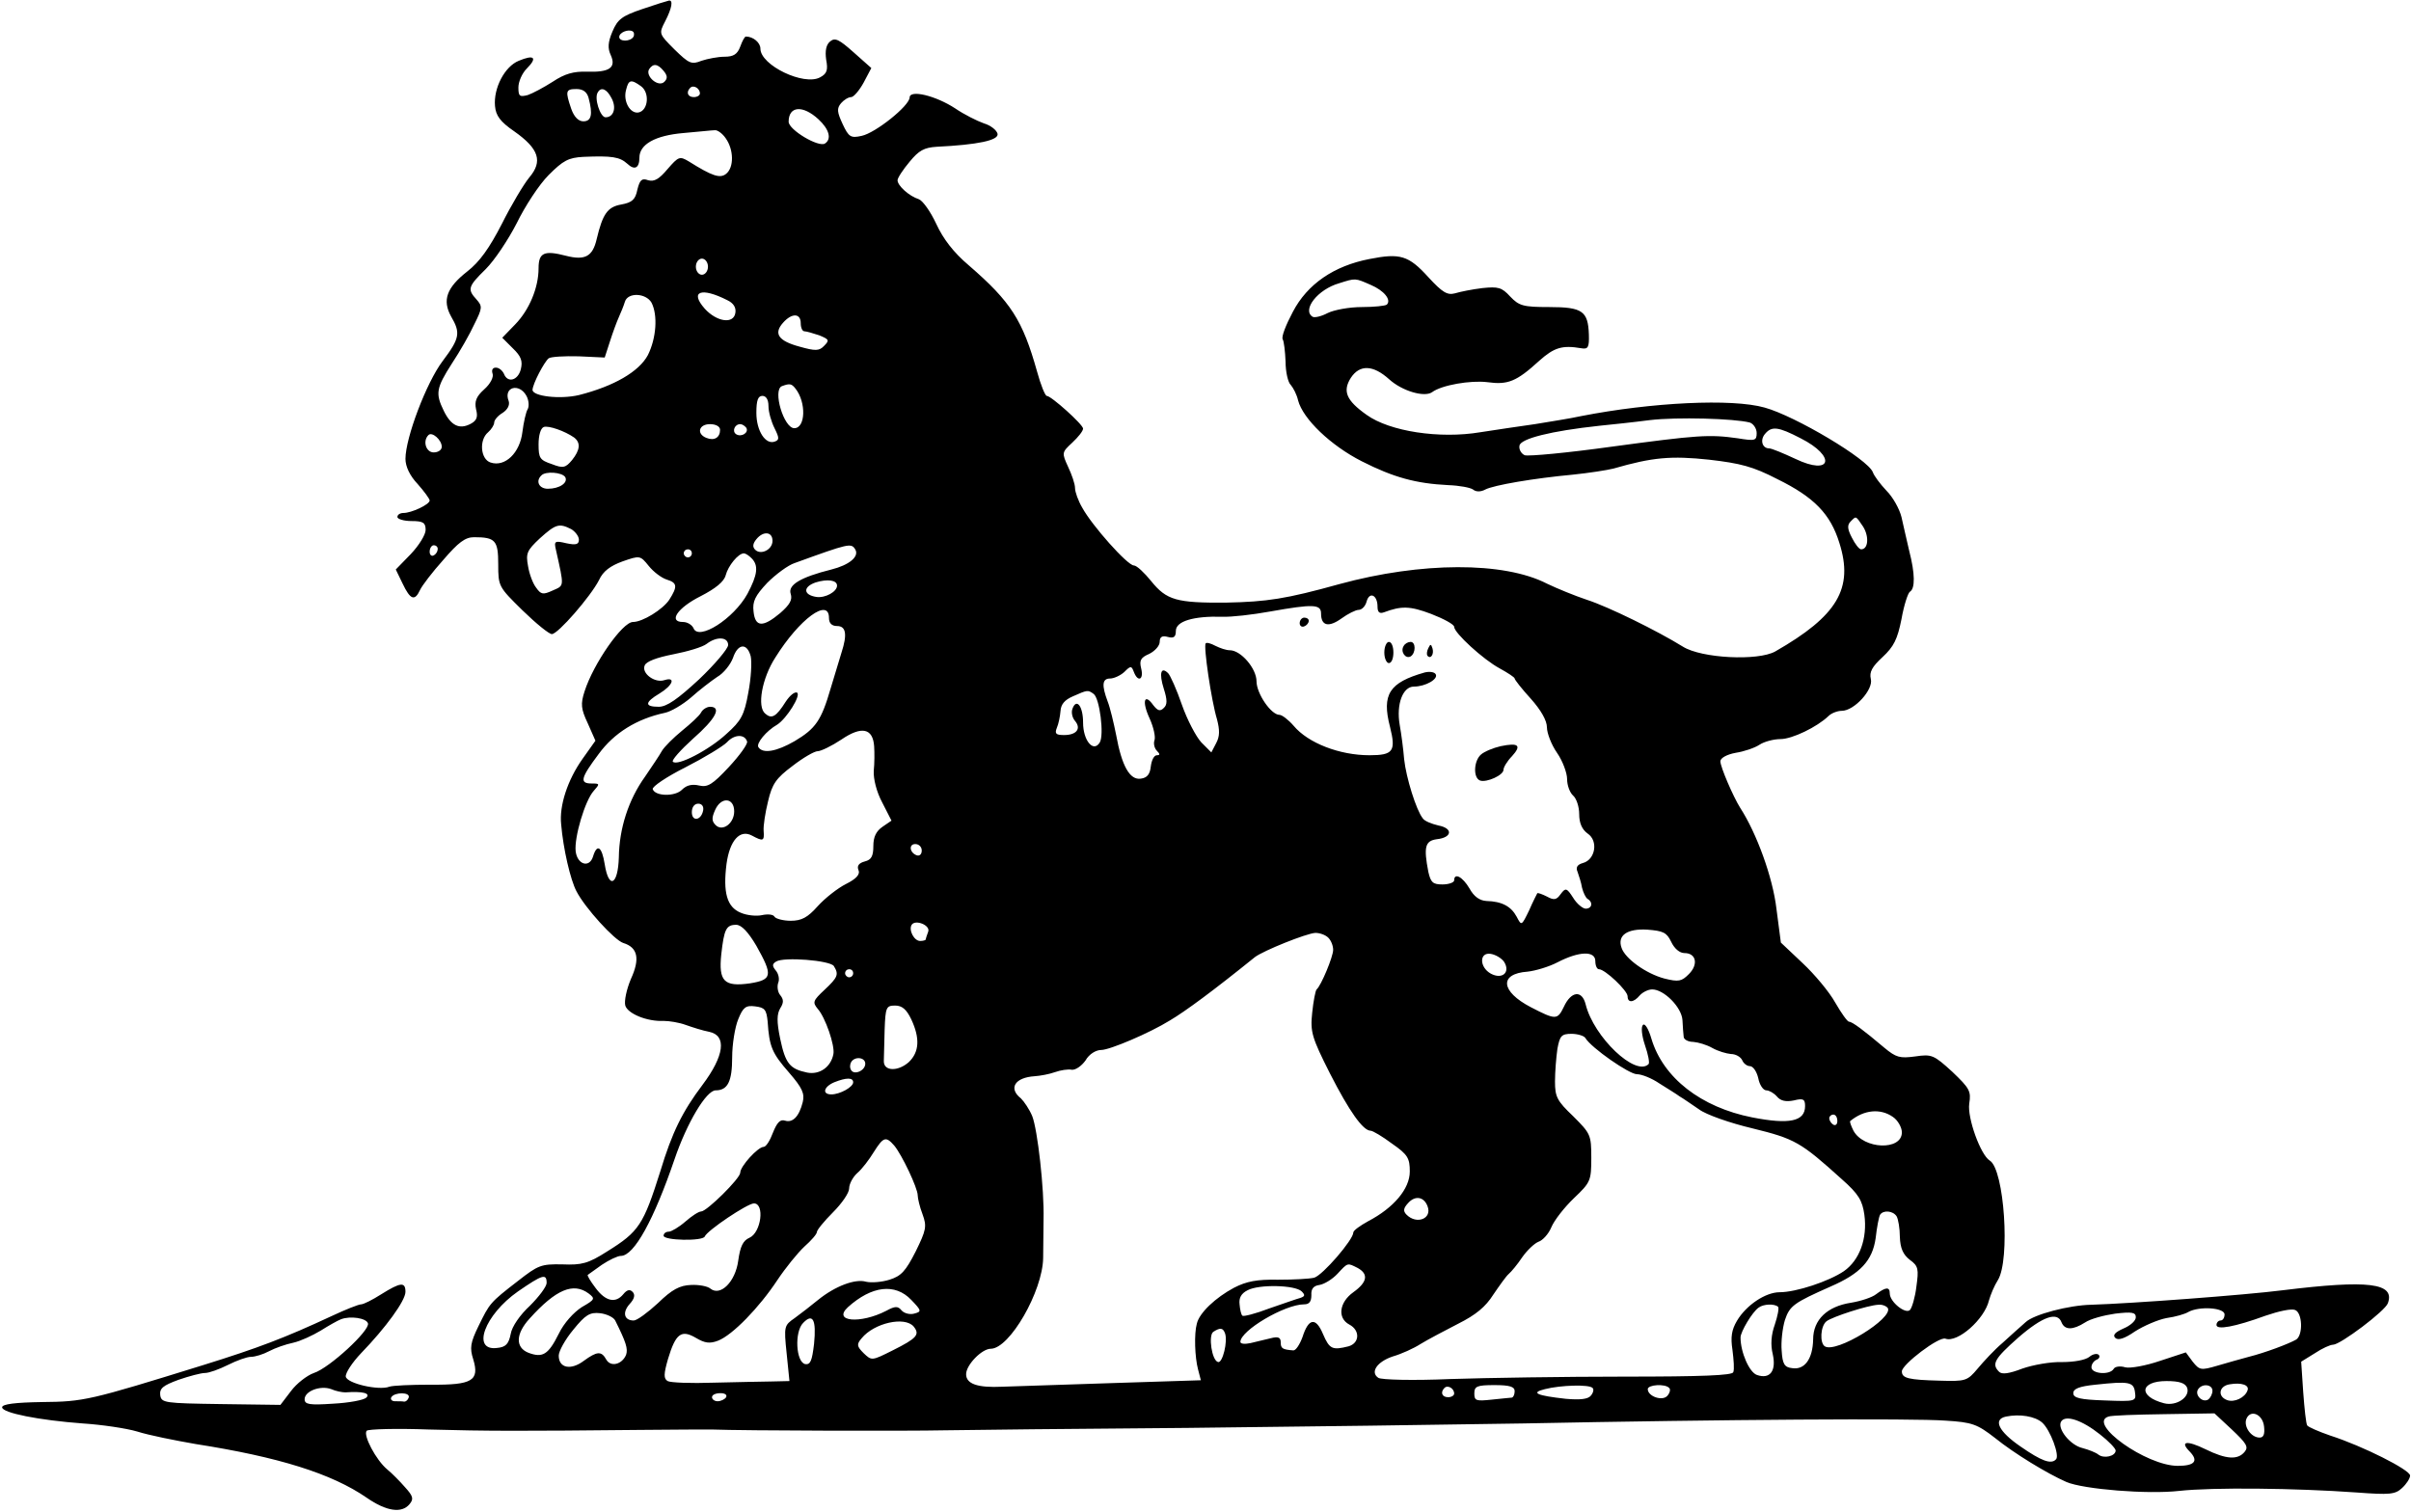 <svg width="797" height="500" xmlns="http://www.w3.org/2000/svg" xmlns:xlink="http://www.w3.org/1999/xlink" overflow="hidden"><defs><clipPath id="clip0"><path d="M239 112 1036 112 1036 612 239 612Z" fill-rule="evenodd" clip-rule="evenodd"/></clipPath></defs><g clip-path="url(#clip0)" transform="translate(-239 -112)"><path d="M211.299 495.995C204.632 493.726 203.166 492.658 201.432 488.52 199.966 485.049 199.832 483.047 200.899 480.778 202.766 476.64 200.499 475.038 193.032 475.305 188.632 475.439 185.699 474.638 181.699 471.968 178.766 470.099 175.032 468.097 173.432 467.563 170.766 466.895 170.366 467.162 170.366 470.099 170.366 471.968 171.566 474.771 173.166 476.373 176.766 479.977 175.566 481.045 170.499 478.909 165.832 477.04 162.099 469.832 162.632 463.959 162.899 460.755 164.366 458.753 169.032 455.549 177.166 449.809 178.499 445.671 173.966 440.332 172.099 438.063 167.966 431.121 164.899 424.981 160.766 416.972 157.566 412.433 153.432 409.23 146.632 403.89 145.166 399.752 148.099 394.413 151.299 388.94 151.032 387.205 145.299 379.596 139.966 372.521 133.032 354.234 133.032 347.293 133.032 344.756 134.499 341.686 137.032 339.017 139.166 336.614 141.032 334.078 141.032 333.544 141.032 332.209 135.032 329.406 132.366 329.406 131.299 329.406 130.366 328.872 130.366 328.071 130.366 327.403 132.499 326.736 135.032 326.736 138.899 326.736 139.699 326.202 139.699 323.799 139.699 322.197 137.432 318.593 134.766 315.79L129.832 310.718 132.099 306.046C134.632 300.706 136.099 300.172 137.832 303.91 138.499 305.378 141.966 309.917 145.566 313.921 150.499 319.661 152.766 321.396 155.699 321.396 162.766 321.396 163.699 320.329 163.699 312.453 163.699 305.111 163.832 304.978 171.699 297.236 176.232 292.831 180.499 289.36 181.432 289.36 183.432 289.36 194.232 301.774 197.032 307.247 198.366 310.184 200.766 311.919 204.766 313.387 210.499 315.39 210.632 315.39 213.432 311.919 215.032 309.917 217.699 307.914 219.432 307.38 222.899 306.313 223.032 305.111 220.232 300.706 218.099 297.503 211.432 293.365 208.232 293.365 204.766 293.365 195.166 279.616 192.232 270.405 190.899 266.267 191.032 264.665 193.299 259.86L195.832 254.12 191.566 248.113C186.632 241.172 183.832 232.629 184.499 226.488 185.166 218.479 187.566 208.067 189.566 204.33 192.366 198.857 202.099 188.178 205.032 187.244 209.832 185.775 210.632 182.038 207.566 175.363 206.099 171.893 205.299 168.022 205.699 166.553 206.499 163.884 212.899 161.214 218.366 161.481 220.232 161.481 223.566 160.947 225.699 160.146 227.966 159.345 231.299 158.277 233.432 157.877 239.299 156.675 238.499 150.001 231.166 140.257 224.632 131.58 221.166 124.639 217.299 111.824 211.699 94.071 210.232 91.802 199.699 85.261 193.432 81.256 191.299 80.722 184.899 80.989 177.832 81.123 176.899 80.722 170.232 75.516 160.899 68.308 160.899 68.175 157.166 60.566 154.499 55.093 154.232 53.358 155.432 49.62 157.566 42.545 155.166 41.077 141.299 41.211 134.899 41.211 128.766 40.944 127.699 40.543 124.232 39.208 113.699 41.611 113.299 43.88 113.166 45.082 115.432 48.552 118.366 51.623 126.499 60.032 133.032 68.976 133.032 71.912 133.032 75.249 131.432 75.116 125.032 71.111 122.099 69.243 119.166 67.774 118.366 67.774 117.566 67.774 113.166 66.039 108.632 63.903 93.166 56.695 84.366 53.358 66.366 47.751 28.499 36.005 26.766 35.604 12.899 35.471 4.099 35.337-0.301 34.803-0.301 33.735-0.301 31.867 11.966 29.464 26.366 28.396 32.632 27.996 40.766 26.794 44.366 25.726 48.099 24.525 56.766 22.79 63.699 21.588 91.032 17.317 108.632 11.844 120.232 3.835 126.766-0.704 131.832-1.371 134.366 1.699 135.832 3.434 135.566 4.369 132.899 7.305 131.166 9.308 128.499 11.977 127.032 13.179 123.299 16.249 118.899 24.658 120.232 25.993 120.766 26.527 130.099 26.794 140.766 26.394 160.232 25.86 171.032 25.86 210.366 26.26 221.699 26.394 232.499 26.394 234.366 26.394 244.632 25.993 299.699 25.86 311.032 26.127 318.366 26.26 354.632 26.661 391.699 26.928 428.766 27.328 478.499 27.996 502.366 28.396 569.566 29.731 631.432 30.131 642.099 29.33 651.032 28.797 652.632 28.129 658.499 23.59 664.766 18.518 675.699 11.844 682.099 9.041 687.699 6.638 708.899 4.903 719.432 6.104 730.366 7.305 757.699 7.038 778.099 5.57 788.899 4.769 790.766 4.903 793.032 7.038 794.499 8.373 795.699 10.242 795.699 11.176 795.699 13.045 780.099 20.921 769.299 24.392 765.432 25.726 762.099 27.195 761.699 27.729 761.299 28.262 760.766 33.335 760.366 38.808L759.699 48.819 764.232 51.623C766.632 53.224 769.299 54.426 770.232 54.426 772.632 54.426 787.566 65.638 788.366 68.175 790.766 74.849 781.966 75.917 753.699 72.446 741.166 70.844 703.432 68.041 690.366 67.641 682.899 67.507 671.299 64.437 668.632 61.901 666.899 60.432 663.432 57.229 660.899 54.96 658.366 52.824 654.766 48.953 652.766 46.55 649.299 42.412 648.766 42.279 640.099 42.545 629.832 42.812 627.699 43.346 627.699 45.616 627.699 47.885 639.966 57.229 642.099 56.428 646.099 54.96 655.032 62.835 656.499 69.109 657.032 70.978 658.232 73.915 659.432 75.783 663.566 82.458 661.566 112.358 656.766 115.295 653.699 117.164 649.299 129.444 649.966 134.116 650.632 138.254 650.099 139.189 644.366 144.662 638.232 150.268 637.566 150.535 632.099 149.734 627.032 149.067 625.832 149.334 621.832 152.671 615.032 158.411 611.299 161.214 610.232 161.214 609.699 161.214 607.699 164.017 605.699 167.488 603.699 171.092 598.766 176.965 594.899 180.569L587.699 187.377 586.232 198.59C585.032 208.868 579.699 223.552 574.232 231.961 571.966 235.565 567.699 245.443 567.699 247.312 567.699 248.38 569.832 249.581 572.766 250.115 575.432 250.516 579.032 251.717 580.632 252.785 582.232 253.853 585.432 254.654 587.566 254.654 591.432 254.654 599.699 258.658 603.432 262.262 604.366 263.197 606.366 263.998 607.832 263.998 611.966 263.998 618.366 271.072 617.432 274.543 616.899 276.812 617.832 278.548 621.299 281.751 625.032 285.222 626.232 287.625 627.566 294.299 628.366 298.837 629.699 302.975 630.366 303.376 632.099 304.444 632.099 309.249 630.099 316.991 629.299 320.596 628.099 325.535 627.566 328.071 626.899 330.74 624.766 334.612 622.632 336.747 620.499 339.017 618.499 341.686 618.099 342.888 616.499 347.159 592.499 361.442 582.366 364.245 571.566 367.315 544.899 365.981 521.699 361.442 518.099 360.641 511.166 359.573 506.366 358.772 501.566 358.105 493.566 356.904 488.366 356.103 474.899 353.833 458.366 356.37 450.766 361.843 443.966 366.648 442.766 369.718 445.566 374.123 448.499 378.528 452.899 378.395 458.232 373.589 462.499 369.718 469.832 367.582 472.366 369.318 475.566 371.72 485.166 373.322 490.632 372.655 497.432 371.72 500.232 372.788 507.832 379.73 512.766 384.135 515.432 384.935 521.699 383.868 523.966 383.467 524.366 384.135 524.232 388.406 523.966 396.148 522.099 397.483 511.166 397.483 502.499 397.483 501.166 397.884 498.232 400.954 495.432 404.024 494.232 404.291 489.032 403.757 485.699 403.356 481.699 402.556 479.966 402.022 477.432 401.354 475.832 402.289 471.166 407.361 464.632 414.569 461.832 415.37 451.699 413.368 439.966 411.099 431.166 405.092 426.366 395.881 424.099 391.61 422.499 387.605 423.032 386.804 423.432 386.137 423.832 382.8 423.966 379.463 423.966 376.125 424.766 372.521 425.699 371.72 426.499 370.786 427.699 368.517 428.099 366.648 429.699 360.508 438.899 351.698 449.166 346.492 459.699 341.152 467.032 339.15 477.699 338.616 481.432 338.483 485.032 337.815 485.966 337.148 486.899 336.347 488.499 336.347 489.966 337.148 492.766 338.616 506.099 340.885 519.032 342.087 524.232 342.621 530.232 343.555 532.366 344.089 545.299 347.827 551.432 348.361 563.966 347.026 574.366 345.824 578.499 344.756 586.499 340.618 598.766 334.612 604.099 329.005 607.032 319.528 611.832 304.444 606.366 295.367 585.832 283.62 580.099 280.416 561.432 281.351 555.299 285.222 546.899 290.428 530.632 298.437 523.566 300.706 519.566 302.041 513.699 304.444 510.366 306.046 496.099 313.387 468.766 313.254 441.832 305.912 424.099 300.973 417.699 300.039 404.366 299.772 387.966 299.638 384.632 300.573 379.566 306.847 377.299 309.65 374.766 312.052 373.832 312.052 371.699 312.052 359.966 325.268 356.766 331.141 355.432 333.41 354.366 336.347 354.366 337.682 354.366 339.017 353.299 342.087 352.099 344.623 349.966 349.295 349.966 349.428 353.432 352.632 355.432 354.501 357.032 356.503 357.032 357.304 357.032 358.639 346.499 368.116 345.032 368.116 344.499 368.116 343.032 371.72 341.832 376.125 337.032 393.212 333.166 399.218 319.299 411.232 314.232 415.504 310.766 420.042 308.499 424.981 306.632 428.986 304.099 432.59 302.766 433.124 299.432 434.192 295.699 437.662 295.699 439.398 295.699 440.198 297.566 443.002 299.699 445.538 302.766 449.275 304.499 450.21 308.632 450.477 322.232 451.144 329.166 452.613 328.766 454.748 328.499 455.95 326.499 457.552 324.232 458.219 321.966 459.02 317.699 461.156 314.766 463.158 308.232 467.429 299.699 469.432 299.699 466.762 299.566 463.959 288.366 455.015 283.832 454.081 280.232 453.28 279.566 453.68 277.566 457.952 275.699 461.957 275.566 463.158 277.032 464.893 277.966 465.961 279.432 466.895 280.366 466.895 281.166 466.895 283.032 469.031 284.499 471.701L287.032 476.506 281.166 481.712C276.366 485.984 275.032 486.651 273.432 485.316 272.099 484.249 271.699 482.246 272.099 479.31 272.766 475.839 272.366 474.638 270.099 473.436 264.766 470.5 250.366 477.441 250.366 482.914 250.366 484.916 247.966 486.918 245.566 486.918 245.166 486.918 244.366 485.45 243.699 483.581 242.766 481.045 241.432 480.244 238.499 480.244 236.366 480.244 232.899 479.577 230.899 478.909 227.566 477.574 226.766 477.975 221.966 482.647 216.766 487.853 216.766 487.853 218.899 491.991 221.166 496.396 221.566 499.065 220.099 498.799 219.432 498.665 215.566 497.464 211.299 495.995ZM208.366 486.785C207.299 485.183 203.699 485.183 203.699 486.785 203.699 488.253 206.632 489.455 208.099 488.654 208.632 488.387 208.766 487.452 208.366 486.785ZM218.366 475.572C219.699 473.97 219.699 473.036 218.632 471.968 216.632 469.966 212.232 473.837 213.566 476.106 214.899 478.108 216.366 477.975 218.366 475.572ZM210.899 470.5C213.832 468.364 213.299 462.49 210.099 461.823 207.299 461.289 204.899 465.561 205.966 469.298 206.766 472.635 207.566 472.902 210.899 470.5ZM230.366 468.097C230.366 467.429 229.432 466.895 228.366 466.895 226.366 466.895 225.699 468.497 227.166 469.966 228.232 471.034 230.366 469.832 230.366 468.097ZM193.566 466.629C195.032 461.156 194.499 458.886 191.832 458.886 190.232 458.886 188.766 460.355 187.832 463.024 185.832 468.898 185.966 469.565 189.566 469.565 191.699 469.565 193.032 468.631 193.566 466.629ZM201.032 466.762C202.899 463.558 201.966 460.221 199.166 460.221 197.432 460.221 195.299 466.629 196.632 468.497 197.699 470.366 199.566 469.565 201.032 466.762ZM269.566 459.554C273.166 456.217 273.966 453.013 271.699 451.545 269.566 450.21 259.699 456.083 259.699 458.753 259.699 463.959 264.366 464.359 269.566 459.554ZM238.899 453.28C241.566 449.542 241.699 443.669 239.032 441.533 237.032 439.931 234.499 440.732 226.632 445.671 223.699 447.407 223.299 447.273 219.699 443.135 216.899 439.798 215.299 438.864 213.299 439.398 211.166 440.198 210.499 439.531 209.699 436.327 209.032 432.99 207.966 432.056 204.366 431.388 199.832 430.587 198.232 428.318 196.232 419.909 194.899 414.169 192.366 412.834 186.099 414.436 178.899 416.305 177.032 415.504 177.032 410.298 177.032 403.89 173.966 396.549 169.299 391.743L165.032 387.338 168.499 383.868C171.299 381.198 171.832 379.596 171.166 376.926 170.232 373.189 166.766 372.254 165.566 375.458 165.032 376.526 163.966 377.46 162.899 377.46 161.832 377.46 161.432 376.659 161.832 375.458 162.232 374.39 161.166 372.121 159.032 370.252 156.366 367.849 155.832 366.248 156.366 363.711 157.032 361.175 156.632 359.974 154.632 358.906 150.899 356.904 148.099 358.238 145.699 363.177 142.899 368.917 143.166 370.653 148.366 378.795 151.032 382.8 154.366 388.673 155.832 391.877 158.499 397.216 158.499 397.75 156.499 400.019 153.432 403.356 153.699 404.291 159.566 410.031 162.499 412.967 167.032 419.775 169.832 425.248 172.499 430.721 177.166 437.929 180.366 441.133 185.166 445.938 186.899 446.873 191.832 447.14 201.299 447.54 203.832 447.14 206.366 444.87 208.766 442.601 210.366 443.402 210.366 446.873 210.366 451.278 215.566 454.214 224.899 455.015 229.699 455.416 234.366 455.95 235.299 455.95 236.099 456.083 237.832 454.882 238.899 453.28ZM233.032 410.832C233.032 409.363 232.099 408.162 231.032 408.162 229.966 408.162 229.032 409.363 229.032 410.832 229.032 412.3 229.966 413.501 231.032 413.501 232.099 413.501 233.032 412.3 233.032 410.832ZM452.099 404.825C456.499 402.956 459.032 399.886 457.432 398.284 456.899 397.884 453.299 397.483 449.166 397.483 445.032 397.483 439.966 396.549 437.832 395.481 435.832 394.413 433.566 393.879 432.899 394.279 429.299 396.549 434.632 403.356 441.699 405.359 447.166 407.094 446.899 407.094 452.099 404.825ZM239.432 399.752C241.432 398.818 242.366 397.35 242.099 395.614 241.566 391.743 235.966 392.544 231.966 396.949 226.899 402.689 230.766 404.157 239.432 399.752ZM214.366 398.951C216.499 394.813 215.966 387.205 213.166 381.598 210.232 376.125 201.966 371.32 190.366 368.383 184.099 366.915 175.032 367.983 175.032 370.119 175.166 372.254 178.899 379.329 180.366 380.53 181.032 381.064 185.566 381.331 190.366 381.198L198.899 380.797 200.632 386.137C201.566 389.074 202.899 392.678 203.566 394.146 204.232 395.614 205.166 397.884 205.566 399.218 206.499 402.422 212.499 402.155 214.366 398.951ZM263.699 392.144C263.699 390.675 264.232 389.474 264.899 389.474 265.566 389.474 267.832 388.807 269.832 388.139 273.032 386.804 273.299 386.537 271.432 384.669 269.832 382.933 268.499 382.933 263.299 384.402 256.366 386.27 254.632 388.673 257.832 392.277 260.766 395.614 263.699 395.481 263.699 392.144ZM261.966 370.519C265.566 365.981 265.299 357.438 261.566 357.438 258.099 357.438 254.366 369.985 257.432 371.32 259.966 372.254 260.632 372.254 261.966 370.519ZM173.032 368.116C173.832 366.648 173.966 364.646 173.432 363.711 172.899 362.91 172.099 359.44 171.699 356.236 170.899 349.295 165.966 344.489 161.166 346.091 157.832 347.159 157.299 353.566 160.366 356.103 161.432 357.037 162.366 358.505 162.366 359.306 162.366 360.107 163.566 361.576 165.166 362.51 166.766 363.578 167.566 365.046 167.166 366.381 165.299 371.053 170.632 372.521 173.032 368.116ZM253.032 364.779C253.032 362.777 253.966 359.573 255.032 357.438 256.632 354.234 256.632 353.566 255.166 353.032 252.099 351.831 249.032 356.503 249.032 362.51 249.032 366.648 249.566 368.116 251.032 368.116 252.232 368.116 253.032 366.915 253.032 364.779ZM577.432 359.306C578.632 358.906 579.699 357.304 579.699 355.836 579.699 353.299 579.166 353.166 573.432 354.1 563.966 355.435 560.232 355.168 531.566 351.297 517.166 349.295 504.366 348.094 503.032 348.494 501.832 349.028 501.032 350.496 501.299 351.698 501.699 353.967 511.566 356.503 527.699 358.238 531.699 358.639 539.299 359.44 544.366 360.107 553.299 361.175 572.366 360.641 577.432 359.306ZM188.766 354.367C191.032 352.632 190.766 350.229 188.099 346.892 185.966 344.356 185.166 344.089 181.432 345.557 177.432 346.892 177.032 347.56 177.032 352.098 177.032 355.035 177.699 357.438 178.766 357.838 180.366 358.372 185.699 356.503 188.766 354.367ZM237.032 356.904C237.032 354.367 235.166 353.166 232.499 354.234 229.166 355.569 229.966 358.772 233.699 358.772 235.699 358.772 237.032 357.971 237.032 356.904ZM245.699 357.571C246.632 355.969 244.099 354.367 242.366 355.435 240.899 356.37 241.832 358.772 243.699 358.772 244.366 358.772 245.166 358.238 245.699 357.571ZM594.232 354.1C606.099 348.094 604.499 341.553 592.499 347.293 588.499 349.161 584.632 350.763 583.832 350.763 581.566 350.763 580.766 353.433 582.366 355.435 584.632 358.238 586.766 357.971 594.232 354.1ZM145.032 351.297C145.032 350.229 143.832 349.428 142.366 349.428 139.832 349.428 138.632 353.166 140.632 355.168 141.832 356.37 145.032 353.566 145.032 351.297ZM185.832 341.286C186.899 339.417 183.966 337.415 180.099 337.415 177.166 337.415 175.966 339.951 177.966 341.82 179.299 343.288 184.766 342.888 185.832 341.286ZM614.899 324.867C616.899 321.663 616.632 317.392 614.232 317.392 613.566 317.392 612.232 319.127 611.166 321.263 609.699 324.066 609.566 325.401 610.766 326.602 612.632 328.471 612.366 328.605 614.899 324.867ZM187.832 324.066C189.166 323.265 190.366 321.663 190.366 320.596 190.366 318.994 189.432 318.727 186.232 319.394 182.366 320.329 182.099 320.062 182.766 317.258 185.566 304.711 185.566 305.512 181.699 303.776 178.499 302.308 177.832 302.442 176.232 304.711 175.166 306.046 173.966 309.249 173.566 311.786 172.766 316.057 173.166 316.991 177.432 320.996 182.766 325.801 183.832 326.068 187.832 324.066ZM254.366 320.195C254.366 317.258 250.499 315.39 248.632 317.258 247.699 318.193 247.832 319.261 249.032 320.729 251.299 323.532 254.366 323.265 254.366 320.195ZM143.699 317.525C143.699 316.724 143.166 315.79 142.366 315.39 141.699 314.989 141.032 315.523 141.032 316.591 141.032 317.792 141.699 318.727 142.366 318.727 143.166 318.727 143.699 318.193 143.699 317.525ZM281.699 317.392C283.166 314.989 279.699 312.186 273.832 310.718 263.699 308.181 259.432 305.645 260.366 302.709 261.032 300.706 260.099 299.104 256.899 296.301 251.166 291.496 248.632 291.629 248.099 296.835 247.699 300.172 248.632 302.041 252.632 306.313 255.432 309.116 259.566 312.186 261.699 312.853 279.699 319.394 280.366 319.528 281.699 317.392ZM227.699 316.057C227.699 315.39 227.166 314.722 226.366 314.722 225.699 314.722 225.032 315.39 225.032 316.057 225.032 316.858 225.699 317.392 226.366 317.392 227.166 317.392 227.699 316.858 227.699 316.057ZM247.432 314.455C249.832 312.052 249.432 308.982 246.099 302.709 241.566 294.432 229.832 286.957 228.232 291.362 227.699 292.43 226.232 293.365 224.766 293.365 219.832 293.365 222.899 298.037 230.632 301.908 235.566 304.444 238.366 306.713 238.899 308.849 239.699 311.919 243.032 316.057 244.899 316.057 245.432 316.057 246.499 315.39 247.432 314.455ZM275.699 305.378C275.699 303.376 271.832 301.24 268.899 301.641 264.499 302.308 264.366 304.978 268.632 306.446 272.499 307.647 275.699 307.247 275.699 305.378ZM454.366 298.437C454.366 296.568 455.032 296.034 456.499 296.568 462.232 298.704 465.032 298.704 472.099 296.034 476.232 294.432 479.699 292.564 479.699 291.763 479.699 289.76 489.299 280.95 494.766 278.014 497.432 276.545 499.699 275.077 499.699 274.677 499.699 274.276 502.099 271.206 505.032 268.002 508.366 264.265 510.366 260.794 510.366 258.525 510.366 256.656 511.832 252.785 513.699 250.115 515.566 247.446 517.032 243.441 517.032 241.439 517.032 239.303 517.966 236.9 519.032 235.966 520.099 235.031 521.032 232.362 521.032 229.826 521.032 226.889 521.966 224.753 523.832 223.418 527.432 221.015 526.366 214.742 522.232 213.674 520.366 213.14 519.832 212.205 520.499 210.737 520.899 209.536 521.699 207.266 521.966 205.531 522.366 203.929 523.166 202.194 523.832 201.793 525.699 200.726 525.299 198.59 523.166 198.59 522.232 198.59 520.232 200.192 519.032 202.194 516.899 205.531 516.499 205.531 514.899 203.395 513.566 201.527 512.766 201.26 510.366 202.594 508.766 203.395 507.299 203.929 507.166 203.662 507.032 203.395 505.699 200.859 504.499 198.056 501.966 192.85 501.966 192.85 500.366 195.92 498.499 199.391 495.432 200.993 490.366 201.126 488.099 201.26 486.232 202.594 484.766 205.264 482.499 209.135 479.699 210.604 479.699 207.934 479.699 207.266 477.966 206.599 475.832 206.599 472.632 206.599 471.966 207.266 471.166 210.737 469.566 219.013 470.099 221.015 473.966 221.549 479.032 222.083 479.432 225.154 474.499 226.088 472.232 226.622 469.832 227.556 469.299 228.491 467.166 231.16 463.832 241.839 463.166 247.98 462.899 251.317 462.232 256.389 461.699 259.326 460.499 266.267 462.766 272.007 466.366 272.007 470.232 272.007 474.632 274.543 473.566 276.145 473.166 276.812 471.566 277.079 469.966 276.679 458.232 273.342 455.699 269.471 458.499 258.658 460.499 250.649 459.566 249.314 451.699 249.314 441.832 249.314 431.432 253.319 426.632 259.059 424.899 261.061 422.766 262.663 421.966 262.663 419.166 262.663 414.366 269.738 414.366 273.742 414.366 278.014 409.166 284.021 405.566 284.021 404.366 284.021 402.366 284.688 400.766 285.489 399.299 286.29 397.832 286.69 397.566 286.29 396.766 285.489 399.432 267.335 401.299 261.195 402.232 257.59 402.232 255.588 401.032 253.319L399.432 250.249 396.099 253.586C394.366 255.455 391.432 261.061 389.699 266 387.966 271.072 385.832 275.744 385.166 276.412 382.766 278.815 382.099 276.412 383.699 271.339 384.899 267.602 384.899 266 383.699 264.932 382.499 263.731 381.699 263.998 380.232 265.867 377.299 270.005 376.366 267.201 379.032 261.462 380.366 258.525 381.032 255.321 380.632 254.253 380.232 253.185 380.632 251.584 381.432 250.783 382.499 249.715 382.499 249.314 381.432 249.314 380.499 249.314 379.699 247.713 379.432 245.71 379.166 243.041 378.232 241.839 376.099 241.572 372.499 241.038 369.832 245.71 367.966 255.989 367.166 259.993 365.966 265.066 365.166 267.068 363.166 272.407 363.299 274.677 365.966 274.677 367.166 274.677 369.299 275.611 370.632 276.812 372.766 278.948 373.032 278.948 373.832 276.812 375.166 273.342 377.166 274.276 376.232 278.014 375.566 280.683 376.099 281.618 378.899 282.819 380.766 283.754 382.366 285.489 382.366 286.824 382.366 288.426 383.166 288.96 385.032 288.426 387.032 287.892 387.699 288.426 387.699 290.428 387.699 293.632 393.566 295.367 403.032 295.1 405.966 294.966 413.032 295.767 418.899 296.835 433.166 299.371 435.699 299.238 435.699 296.168 435.699 292.03 438.232 291.496 442.499 294.566 444.499 296.034 447.166 297.369 448.099 297.369 449.166 297.369 450.366 298.57 450.766 300.172 451.699 303.509 454.366 302.308 454.366 298.437ZM273.032 294.699C273.032 292.964 273.966 292.03 275.699 292.03 278.632 292.03 279.166 289.36 277.166 283.22 276.499 281.084 274.899 275.744 273.566 271.339 270.499 260.794 268.632 258.124 261.699 253.986 255.699 250.516 251.166 249.715 249.699 251.984 248.899 253.185 252.232 257.323 255.966 259.459 259.032 261.462 263.832 269.07 262.499 270.005 261.699 270.405 260.099 269.07 258.766 267.068 255.566 261.995 254.099 261.195 251.966 263.063 249.166 265.333 250.899 274.81 255.299 281.618 263.299 294.432 273.032 301.507 273.032 294.699ZM239.699 285.756C239.699 284.555 235.299 279.349 230.099 274.41 223.032 267.869 219.432 265.333 216.766 265.333 211.966 265.333 212.099 266.801 217.032 269.738 221.432 272.407 222.499 275.344 218.632 274.143 215.432 273.075 211.032 276.412 212.099 278.948 212.499 280.283 216.099 281.618 221.566 282.686 226.366 283.62 231.299 285.088 232.632 286.156 235.966 288.693 239.699 288.426 239.699 285.756ZM247.166 282.018C247.566 280.15 247.299 274.81 246.366 270.005 245.032 262.529 243.966 260.661 239.166 256.389 233.432 251.05 222.899 245.577 221.432 247.179 220.899 247.579 223.966 251.05 228.099 254.787 235.566 261.328 237.699 265.333 233.699 265.333 232.766 265.333 231.299 264.532 230.766 263.464 230.232 262.396 227.299 259.726 224.499 257.457 221.566 255.054 218.632 252.118 217.832 250.783 217.032 249.314 214.499 245.577 212.232 242.24 206.766 234.631 203.699 225.154 203.566 215.542 203.299 206.332 200.232 204.864 198.899 213.273 197.966 219.147 196.366 220.214 195.032 215.809 193.832 211.938 189.832 213.14 189.299 217.545 188.766 222.083 192.366 234.364 195.299 237.568 197.299 239.837 197.299 239.97 194.632 239.97 190.499 239.97 190.899 241.706 196.899 249.715 201.966 256.656 209.432 261.328 218.766 263.33 220.766 263.731 224.632 266 227.432 268.403 230.099 270.806 234.099 273.876 236.099 275.211 238.232 276.412 240.499 279.349 241.299 281.484 242.899 286.29 245.966 286.557 247.166 282.018ZM360.499 269.604C362.499 268.269 364.099 255.855 362.499 253.452 360.366 250.115 357.032 254.253 357.032 260.127 357.032 265.466 354.899 268.269 353.566 264.799 353.032 263.597 353.432 261.729 354.366 260.661 356.499 258.124 354.899 255.989 350.766 255.989 348.099 255.989 347.566 256.389 348.366 258.391 348.899 259.593 349.432 262.129 349.566 263.864 349.699 266.134 350.899 267.602 353.699 268.803 358.499 270.939 358.632 270.939 360.499 269.604ZM287.966 252.251C288.099 250.249 288.099 246.645 287.832 244.108 287.699 241.439 288.766 237.167 290.632 233.697L293.699 227.69 290.766 225.687C288.632 224.219 287.699 222.35 287.699 219.28 287.699 215.943 287.032 214.742 284.899 214.208 282.899 213.674 282.232 212.739 282.766 211.404 283.432 209.936 282.099 208.468 278.632 206.732 275.966 205.398 271.699 202.06 269.299 199.391 265.966 195.653 263.966 194.585 260.366 194.585 257.966 194.585 255.432 195.253 255.032 195.92 254.632 196.721 252.766 196.855 250.899 196.454 249.166 196.054 245.966 196.321 243.832 197.255 239.299 199.124 237.966 203.929 239.166 213.407 240.232 221.149 243.566 224.887 247.566 222.751 251.299 220.748 251.699 220.882 251.432 224.353 251.299 225.954 251.966 230.359 252.899 234.097 254.232 239.837 255.566 241.706 260.899 245.71 264.499 248.513 268.232 250.649 269.299 250.649 270.366 250.649 273.966 252.385 277.166 254.52 283.832 259.059 287.566 258.258 287.966 252.251ZM245.966 253.853C246.232 253.052 243.566 249.314 239.966 245.443 234.499 239.57 232.899 238.636 230.099 239.303 227.832 239.837 225.966 239.436 224.499 237.968 222.232 235.565 215.566 235.699 214.766 238.102 214.499 238.903 219.432 242.24 225.566 245.31 231.832 248.513 237.966 252.251 239.299 253.586 241.699 256.256 245.166 256.389 245.966 253.853ZM241.699 230.76C241.699 226.755 237.832 223.952 235.566 226.221 234.232 227.556 234.232 228.624 235.432 231.294 237.432 235.699 241.699 235.298 241.699 230.76ZM231.432 231.027C230.766 227.69 227.699 227.289 227.699 230.493 227.699 232.095 228.499 233.296 229.832 233.296 231.032 233.296 231.699 232.362 231.432 231.027ZM303.699 217.812C303.699 216.61 303.032 215.943 302.099 216.21 299.699 217.011 299.299 219.947 301.566 219.947 302.766 219.947 303.699 219.013 303.699 217.812ZM305.832 190.981C305.432 189.913 305.032 188.712 305.032 188.445 305.032 188.178 304.232 187.911 303.166 187.911 301.166 187.911 299.299 191.515 300.366 193.25 301.566 195.119 306.632 193.117 305.832 190.981ZM249.032 186.309C254.499 176.565 254.366 175.096 246.899 173.895 238.366 172.694 236.499 174.562 237.432 183.506 238.366 191.782 239.032 193.25 242.366 193.25 244.099 193.25 246.366 190.848 249.032 186.309ZM551.432 187.644C552.499 185.375 554.232 183.906 555.832 183.906 559.699 183.906 560.499 180.169 557.299 176.965 554.899 174.562 553.966 174.296 549.166 175.497 543.166 177.099 536.232 182.038 535.032 185.642 533.566 189.78 536.899 192.049 543.566 191.649 548.766 191.248 549.966 190.714 551.432 187.644ZM438.099 188.979C439.032 188.044 439.699 186.309 439.699 184.974 439.699 182.705 435.699 173.094 434.232 171.893 433.832 171.492 433.166 168.022 432.766 164.151 432.099 157.877 432.632 156.008 438.632 144.128 445.032 131.58 449.566 125.173 452.099 125.173 452.766 125.173 455.966 123.304 459.166 120.901 464.366 117.297 465.032 116.096 465.032 111.691 465.032 105.951 459.699 99.677 451.299 95.272 448.632 93.804 446.366 92.202 446.366 91.535 446.366 89.132 436.232 77.385 433.432 76.584 431.832 76.184 426.499 75.917 421.432 75.917 414.499 76.05 411.032 75.383 406.899 73.247 400.899 70.043 395.432 64.971 394.632 61.367 393.699 58.03 393.966 50.288 395.032 46.283L395.966 42.679 366.766 41.745C350.766 41.211 334.366 40.677 330.366 40.543 322.099 40.143 318.366 41.478 318.366 44.681 318.366 47.751 323.566 53.091 326.499 53.091 332.766 53.091 343.699 72.179 343.832 83.125 343.832 86.863 343.966 92.469 343.966 95.806 344.232 105.951 341.966 125.573 340.232 129.978 339.299 132.248 337.566 134.784 336.499 135.852 332.232 139.189 334.499 142.793 341.032 143.193 342.899 143.327 345.832 143.861 347.699 144.528 349.566 145.196 352.099 145.596 353.299 145.329 354.499 145.196 356.499 146.531 357.832 148.399 359.032 150.535 361.299 151.87 363.032 151.87 365.832 151.87 379.032 157.476 385.699 161.614 390.899 164.685 400.099 171.492 413.832 182.572 416.632 184.707 430.899 190.447 433.832 190.581 435.299 190.581 437.166 189.913 438.099 188.979ZM496.232 180.97C498.366 177.499 495.566 175.096 491.832 177.099 487.966 179.234 487.966 184.307 491.832 183.639 493.432 183.372 495.432 182.171 496.232 180.97ZM526.366 181.237C526.366 179.768 526.899 178.567 527.566 178.567 529.566 178.567 537.032 171.492 537.032 169.624 537.032 167.354 539.032 167.488 541.032 169.89 541.966 170.958 543.832 171.893 545.166 171.893 549.032 171.893 554.899 166.019 555.166 161.748 555.299 159.612 555.432 157.076 555.566 156.275 555.566 155.341 557.032 154.54 558.766 154.54 560.366 154.406 563.166 153.605 565.032 152.537 566.899 151.47 569.699 150.669 571.166 150.535 572.766 150.535 574.366 149.601 574.899 148.533 575.299 147.465 576.499 146.531 577.432 146.531 578.499 146.531 579.699 144.795 580.232 142.526 580.632 140.39 581.832 138.521 582.899 138.521 583.832 138.521 585.432 137.587 586.366 136.519 587.566 135.051 589.299 134.65 591.966 135.184 595.166 135.985 595.699 135.585 595.699 133.315 595.699 128.243 590.499 127.175 578.232 129.578 561.299 132.915 548.766 142.659 544.899 155.608 543.966 158.811 542.766 160.813 542.099 160.146 541.432 159.479 541.699 156.675 542.766 153.472 543.832 150.402 544.366 147.598 543.966 147.198 539.699 142.926 525.832 156.141 523.166 166.954 521.966 171.759 518.366 171.359 515.966 166.153 513.832 161.748 513.299 161.748 505.032 166.019 495.032 171.225 494.499 177.099 503.966 177.766 506.499 178.033 511.032 179.368 513.832 180.836 521.032 184.574 526.366 184.707 526.366 181.237ZM274.632 179.635C276.366 176.832 275.966 175.897 271.566 171.759 267.699 168.155 267.566 167.621 269.299 165.485 271.832 162.682 275.032 153.338 274.499 150.535 273.699 146.264 269.966 143.594 265.832 144.395 260.099 145.596 258.632 147.331 256.899 155.608 255.699 161.347 255.832 163.75 256.899 165.619 258.099 167.488 258.099 168.556 256.899 170.024 256.099 170.958 255.832 172.827 256.232 174.029 256.766 175.23 256.366 177.099 255.432 178.167 254.232 179.635 254.232 180.302 255.566 181.103 258.099 182.705 273.299 181.504 274.632 179.635ZM281.032 177.232C281.032 176.565 280.499 175.897 279.699 175.897 279.032 175.897 278.366 176.565 278.366 177.232 278.366 178.033 279.032 178.567 279.699 178.567 280.499 178.567 281.032 178.033 281.032 177.232ZM252.766 161.214C253.299 152.938 254.232 150.802 259.832 144.395 264.232 139.322 265.032 137.454 264.366 134.65 263.166 129.845 261.032 127.709 258.499 128.51 256.899 129.044 255.832 127.843 254.499 124.505 253.566 121.969 252.232 119.833 251.432 119.833 249.566 119.833 243.699 113.426 243.699 111.29 243.699 109.422 232.632 98.476 230.766 98.476 229.966 98.476 227.699 97.007 225.566 95.139 223.432 93.27 220.899 91.802 220.099 91.802 219.166 91.802 218.366 91.268 218.366 90.467 218.366 88.865 231.299 88.598 231.966 90.2 232.766 92.202 246.099 101.146 248.232 101.146 251.832 101.146 250.632 91.535 246.766 89.799 244.632 88.865 243.699 86.996 243.032 82.191 242.099 75.249 237.166 70.31 233.832 72.98 232.899 73.781 229.966 74.315 227.432 74.181 223.699 74.048 221.166 72.713 216.499 68.175 213.166 65.105 209.566 62.435 208.499 62.435 205.299 62.435 204.632 65.105 207.166 67.908 208.766 69.643 209.032 70.978 208.099 71.912 207.166 72.847 206.232 72.58 205.032 71.111 202.499 68.041 199.166 68.709 195.832 73.247 194.099 75.516 193.032 77.385 193.299 77.519 193.432 77.652 195.566 79.12 197.966 80.856 200.366 82.458 203.166 83.792 204.232 83.792 208.632 83.792 215.166 95.806 221.966 115.695 226.099 127.843 232.499 138.521 235.566 138.521 239.566 138.521 241.032 141.458 241.032 149.467 241.032 153.739 241.966 159.479 243.032 162.015 244.632 166.019 245.566 166.687 248.632 166.286 251.832 165.886 252.366 165.219 252.766 161.214ZM300.232 162.015C303.166 155.741 302.899 151.203 299.432 147.865 295.832 144.662 291.032 144.795 291.166 148.266 291.166 149.467 291.299 154.139 291.432 158.544 291.699 166.019 291.966 166.553 294.899 166.553 297.166 166.553 298.632 165.352 300.232 162.015ZM523.032 155.875C525.032 152.537 537.566 143.861 540.099 143.861 541.699 143.861 545.032 142.526 547.566 140.791 550.099 139.189 553.166 137.32 554.232 136.519 555.432 135.852 558.232 133.849 560.632 132.248 562.899 130.512 570.899 127.709 578.232 125.974 592.366 122.503 594.232 121.435 607.832 109.155 613.432 104.216 614.632 102.08 615.299 97.408 616.366 89.532 613.699 82.324 608.499 78.72 603.566 75.383 592.766 71.779 587.299 71.779 582.632 71.779 576.232 67.507 573.166 62.301 571.432 59.365 571.032 56.962 571.699 52.69 572.099 49.487 572.366 46.283 571.966 45.349 571.699 44.281 561.566 43.88 535.966 43.88 516.366 43.88 490.499 43.48 478.366 43.079 466.232 42.545 455.566 42.812 454.632 43.48 451.832 45.349 454.232 48.819 459.432 50.555 462.232 51.355 466.366 53.224 468.632 54.693 471.032 56.161 476.632 59.098 481.032 61.367 486.899 64.304 490.099 66.973 492.632 70.978 494.632 73.915 496.899 77.118 497.699 77.786 498.632 78.587 500.632 80.989 502.232 83.392 503.832 85.661 506.232 87.93 507.566 88.464 508.899 88.865 510.899 91.001 511.832 93.27 512.766 95.539 516.099 99.811 519.299 102.881 524.766 108.087 525.032 108.621 525.032 116.229 525.032 123.838 524.766 124.239 519.032 129.978 513.699 135.051 513.032 136.386 513.032 141.458 513.032 144.662 513.432 149.467 513.832 152.27 514.632 156.542 515.166 157.209 518.499 157.209 520.499 157.209 522.632 156.542 523.032 155.875ZM285.032 147.331C285.032 145.062 281.432 143.46 280.366 145.196 279.832 145.997 279.966 147.198 280.366 147.865 281.566 149.868 285.032 149.467 285.032 147.331ZM281.032 141.191C281.032 139.589 276.632 137.187 273.832 137.187 270.632 137.187 271.299 139.723 274.766 141.191 278.766 142.793 281.032 142.793 281.032 141.191ZM624.766 129.711C626.366 128.644 627.699 126.241 627.699 124.639 627.699 118.499 615.032 119.033 611.699 125.173 610.899 126.775 610.366 128.243 610.632 128.377 615.166 132.114 620.632 132.648 624.766 129.711ZM606.366 128.377C606.366 127.309 605.832 126.775 605.032 127.175 604.366 127.576 603.699 128.51 603.699 129.311 603.699 129.978 604.366 130.512 605.032 130.512 605.832 130.512 606.366 129.578 606.366 128.377ZM294.632 120.234C297.166 117.164 302.366 106.218 302.366 103.815 302.366 102.881 303.032 99.944 303.966 97.541 305.432 93.537 305.166 92.335 301.699 85.261 298.366 78.72 296.899 77.118 293.032 75.917 290.499 75.116 287.032 74.849 285.299 75.249 281.699 76.317 275.032 73.781 269.432 69.243 267.166 67.374 263.699 64.704 261.699 63.236 258.232 60.833 258.099 60.566 259.032 51.623L259.966 42.412 254.232 42.279C251.032 42.279 242.232 42.011 234.899 41.878 227.432 41.611 220.632 41.878 219.699 42.412 218.366 43.213 218.366 44.681 219.832 49.754 222.366 58.163 224.232 59.498 229.032 56.695 231.966 54.96 233.566 54.693 236.366 55.761 241.166 57.629 249.966 66.706 255.966 75.783 258.632 79.788 262.632 84.727 264.899 86.863 267.166 88.865 269.032 91.001 269.032 91.668 269.032 92.335 271.432 95.272 274.366 98.209 277.299 101.146 279.699 104.616 279.699 106.084 279.699 107.553 280.899 109.822 282.366 111.157 283.966 112.492 286.366 115.695 287.832 118.098 291.032 123.171 291.832 123.438 294.632 120.234ZM470.899 100.211C472.499 96.073 467.299 94.071 463.966 97.408 462.766 98.609 462.899 99.544 464.499 101.279 466.766 103.815 469.699 103.415 470.899 100.211ZM625.966 96.874C626.499 95.94 627.032 92.869 627.032 90.066 627.166 86.329 628.099 84.193 630.366 82.458 633.166 80.455 633.299 79.387 632.499 73.647 632.099 70.177 631.032 66.573 630.366 65.905 628.899 64.437 623.699 68.575 623.699 71.378 623.699 73.647 622.366 73.514 619.166 71.111 617.832 70.043 614.099 68.842 610.899 68.308 603.032 67.107 598.366 62.702 598.366 56.161 598.232 49.754 595.566 46.016 591.432 46.684 588.899 46.95 588.232 48.018 587.966 52.423 587.699 55.36 588.232 59.899 589.032 62.568 590.632 67.374 592.099 68.308 604.099 73.647 613.966 77.919 617.966 82.191 619.032 89.666 619.432 93.27 620.099 96.74 620.499 97.408 621.566 99.01 624.766 98.743 625.966 96.874ZM447.832 79.788C451.432 77.786 451.032 75.116 446.366 71.779 441.699 68.442 441.032 63.236 445.032 61.1 448.632 59.231 448.499 54.96 444.766 53.892 439.432 52.557 438.499 52.957 436.366 57.896 433.966 63.636 431.566 63.236 429.566 56.962 428.632 54.426 427.299 52.423 426.499 52.557 422.899 52.824 422.366 53.224 422.366 55.227 422.366 56.828 421.566 57.229 419.032 56.561 417.166 56.161 414.232 55.36 412.366 54.96 410.499 54.559 409.032 54.693 409.032 55.36 409.032 59.098 423.699 67.774 430.099 67.774 431.832 67.774 432.499 68.709 432.499 70.844 432.366 72.847 433.166 73.915 435.166 74.181 436.766 74.448 439.432 76.05 441.166 77.919 444.632 81.657 444.366 81.523 447.832 79.788ZM179.699 74.849C179.699 73.647 177.166 70.31 174.232 67.374 170.899 64.304 168.232 60.432 167.832 58.03 167.166 54.693 166.232 53.625 163.299 53.358 154.766 52.29 159.166 64.304 170.232 72.046 178.366 77.652 179.699 78.053 179.699 74.849ZM429.299 72.046C430.499 70.844 430.366 70.444 428.899 69.91 427.832 69.643 423.299 68.041 418.632 66.439 414.099 64.704 409.966 63.636 409.699 64.037 409.299 64.304 408.899 66.039 408.766 67.774 408.499 69.91 409.299 71.378 411.432 72.446 415.166 74.448 427.166 74.181 429.299 72.046ZM193.566 71.378C195.832 69.643 195.699 69.376 191.299 66.84 188.632 65.105 185.432 61.634 183.699 58.03 180.232 51.089 178.366 50.021 173.699 51.756 169.299 53.491 169.432 58.03 174.099 63.102 182.766 72.713 188.499 75.116 193.566 71.378ZM300.232 69.243C303.699 65.638 303.699 65.371 301.166 64.704 299.699 64.304 297.832 64.838 297.032 65.772 295.832 67.24 294.899 67.24 291.966 65.638 283.432 61.233 274.099 62.034 279.299 66.84 287.166 73.915 294.899 74.849 300.232 69.243ZM586.766 66.973C587.166 66.573 586.632 63.903 585.699 61.1 584.499 57.763 584.232 54.426 585.032 51.222 586.232 45.749 584.099 42.946 579.832 44.414 577.299 45.215 574.366 51.889 574.366 56.828 574.366 58.697 578.232 65.238 580.366 66.706 581.966 67.908 585.566 68.041 586.766 66.973ZM623.032 66.573C625.032 63.236 605.966 51.489 602.232 53.892 600.499 54.96 600.766 60.566 602.766 62.168 604.632 63.636 616.499 67.507 619.966 67.641 621.166 67.774 622.499 67.24 623.032 66.573ZM734.366 64.437C734.366 63.369 733.832 62.435 733.032 62.435 732.366 62.435 731.699 61.767 731.699 60.966 731.699 59.231 737.699 60.299 747.966 64.037 752.232 65.505 756.499 66.439 757.699 65.905 760.099 64.971 760.366 57.763 758.099 56.161 755.566 54.693 747.699 51.756 742.366 50.421 739.832 49.754 735.166 48.419 731.966 47.484 726.499 45.883 726.099 46.016 723.832 48.819L721.566 51.889 713.032 49.086C708.366 47.484 703.166 46.55 701.566 46.95 699.832 47.484 698.099 47.217 697.699 46.416 696.366 44.281 690.366 44.815 690.366 46.95 690.366 48.018 691.166 49.086 692.099 49.487 692.899 49.754 693.299 50.555 692.766 51.089 692.232 51.623 690.766 51.355 689.699 50.421 688.366 49.353 684.632 48.686 680.632 48.686 676.899 48.819 671.032 47.751 667.566 46.55 663.032 44.815 660.766 44.548 659.832 45.482 657.299 48.018 658.232 49.754 666.232 56.828 674.232 63.77 679.166 65.505 680.499 61.767 681.566 59.231 684.232 59.231 688.232 61.767 689.966 62.969 694.499 64.17 698.232 64.704 703.832 65.371 705.032 65.105 705.032 63.503 705.032 62.301 703.166 60.7 700.899 59.765 698.232 58.564 697.299 57.629 698.232 56.695 699.166 55.761 701.299 56.428 704.766 58.831 707.699 60.7 712.366 62.702 715.166 63.236 718.099 63.636 721.299 64.57 722.366 65.238 725.966 67.24 734.366 66.706 734.366 64.437ZM202.366 62.435C205.966 55.227 206.632 53.091 205.966 51.089 204.632 47.885 200.899 46.95 199.432 49.487 197.832 52.423 196.366 52.29 191.966 49.086 187.699 45.883 183.699 46.684 183.699 50.822 183.699 52.29 185.832 56.161 188.499 59.365 192.499 64.304 193.966 65.238 197.432 64.838 199.566 64.57 201.832 63.503 202.366 62.435ZM120.632 61.5C121.432 59.231 107.832 46.684 102.766 45.082 100.499 44.281 97.032 41.611 95.166 39.075L91.699 34.536 71.966 34.803C53.299 35.07 52.366 35.204 51.966 37.74 51.699 40.009 52.899 40.944 57.966 42.812 61.432 44.014 65.432 45.082 66.766 45.082 68.099 45.082 71.432 46.283 74.366 47.751 77.299 49.22 80.632 50.421 81.966 50.421 83.299 50.421 85.966 51.222 87.966 52.29 89.966 53.358 93.432 54.559 95.966 55.093 98.366 55.627 102.366 57.496 105.032 59.098 107.566 60.7 110.632 62.435 111.699 62.835 114.766 64.037 120.099 63.236 120.632 61.5ZM268.099 54.693C267.432 49.086 266.899 47.751 265.166 48.018 262.099 48.686 261.566 58.697 264.499 61.634 267.699 64.971 268.899 62.702 268.099 54.693ZM301.032 60.432C303.166 57.763 302.099 56.561 294.099 52.557 287.166 49.086 287.166 49.086 284.499 51.623 282.232 53.892 282.099 54.559 283.832 56.561 287.966 61.634 298.099 63.903 301.032 60.432ZM403.966 58.163C404.899 55.493 403.166 48.419 401.699 48.686 399.566 49.086 398.366 57.629 400.099 58.697 402.366 60.166 403.299 60.032 403.966 58.163ZM704.766 38.674C705.166 35.738 705.032 35.604 694.766 36.005 686.632 36.272 684.366 36.806 684.366 38.407 684.366 39.876 686.366 40.677 691.699 41.211 702.766 42.412 704.366 42.145 704.766 38.674ZM721.966 40.276C723.166 37.206 718.499 34.002 714.366 35.07 705.699 37.34 706.366 42.412 715.166 42.412 719.432 42.412 721.299 41.745 721.966 40.276ZM741.966 39.342C741.166 36.939 737.566 35.204 735.166 36.138 731.966 37.34 732.499 40.81 736.099 41.344 739.966 42.011 742.632 41.077 741.966 39.342ZM113.166 38.674C118.899 39.075 121.566 38.407 120.099 36.939 119.299 36.138 114.366 35.204 109.166 34.937 101.299 34.403 99.699 34.67 99.699 36.405 99.699 39.075 104.899 41.077 108.499 39.742 109.966 39.075 112.099 38.674 113.166 38.674ZM479.699 38.274C479.699 37.606 478.766 37.073 477.699 37.073 475.699 37.073 475.032 38.674 476.499 40.143 477.566 41.211 479.699 40.009 479.699 38.274ZM499.699 39.075C499.699 38.007 499.299 37.073 498.766 36.939 498.099 36.939 495.166 36.539 492.099 36.272 487.032 35.738 486.366 35.871 486.366 38.274 486.366 40.677 487.166 41.077 493.032 41.077 498.099 41.077 499.699 40.543 499.699 39.075ZM525.432 40.143C525.966 39.742 525.699 38.541 524.899 37.606 523.966 36.405 521.299 36.138 516.632 36.539 507.032 37.606 504.766 38.541 509.699 39.742 514.899 41.077 524.366 41.344 525.432 40.143ZM550.766 40.143C551.299 39.742 551.032 38.541 550.232 37.606 548.632 35.604 543.699 37.34 543.699 39.742 543.699 41.211 549.432 41.611 550.766 40.143ZM730.366 39.208C730.366 38.14 729.699 36.806 728.899 36.272 727.032 35.204 724.499 37.74 725.566 39.609 726.899 41.745 730.366 41.344 730.366 39.208ZM134.099 36.939C133.832 36.138 133.166 35.604 132.632 35.604 132.099 35.738 130.766 35.738 129.566 35.738 128.499 35.738 127.966 36.405 128.366 37.073 129.432 38.808 134.766 38.808 134.099 36.939ZM239.032 37.073C238.632 36.405 237.299 35.738 236.232 35.738 235.166 35.738 234.366 36.405 234.366 37.073 234.366 37.873 235.566 38.407 237.166 38.407 238.632 38.407 239.432 37.873 239.032 37.073ZM674.099 28.663C676.766 26.26 679.966 17.717 678.632 16.516 677.032 14.78 673.832 15.982 666.899 20.787 659.699 25.726 657.699 29.731 662.099 30.665 666.632 31.6 671.699 30.799 674.099 28.663ZM736.766 26.394C741.566 21.855 742.366 20.654 741.032 19.052 738.766 16.249 734.899 16.516 728.099 19.853 721.832 22.923 719.432 22.523 722.899 19.052 725.832 15.982 724.499 14.38 718.899 14.38 708.499 14.38 688.899 28.396 695.966 30.665 696.899 31.066 705.166 31.333 714.366 31.466L731.032 31.733 736.766 26.394ZM747.432 27.328C747.699 24.925 747.299 23.724 745.966 23.724 743.166 23.724 740.632 27.328 741.566 29.864 742.899 33.202 747.032 31.466 747.432 27.328ZM693.166 24.792C696.099 22.523 698.366 20.12 698.366 19.453 698.366 17.584 694.499 16.649 692.632 18.118 691.832 18.785 689.432 19.72 687.432 20.253 683.299 21.188 678.899 26.794 680.366 29.063 681.832 31.333 687.299 29.464 693.166 24.792Z" fill-rule="evenodd" transform="matrix(1 0 0 -1 240 611)"/><path d="M-0.365 0.962C-0.365 0.039 0.385-0.422 1.135-0.076 2.035 0.27 2.635 1.078 2.635 1.77 2.635 2.347 2.035 2.809 1.135 2.809 0.385 2.809-0.365 2.001-0.365 0.962Z" fill-rule="evenodd" transform="matrix(1 0 0 -1 669 319)"/><path d="M-0.387 3.277C-0.387 1.317 0.363-0.223 1.113-0.223 2.013-0.223 2.613 1.317 2.613 3.277 2.613 5.237 2.013 6.777 1.113 6.777 0.363 6.777-0.387 5.237-0.387 3.277Z" fill-rule="evenodd" transform="matrix(1 0 0 -1 697 331)"/><path d="M-0.003 3.411C-1.163 1.63 0.577-0.972 2.316-0.013 4.056 1.083 4.056 4.781 2.316 4.781 1.446 4.781 0.432 4.233-0.003 3.411Z" fill-rule="evenodd" transform="matrix(1 0 0 -1 703 329)"/><path d="M0.128 2.653C-0.34 1.695-0.458 0.6-0.106 0.189 0.948-1.043 2.119 0.736 1.533 2.653 1.065 4.158 0.831 4.158 0.128 2.653Z" fill-rule="evenodd" transform="matrix(1 0 0 -1 711 329)"/><path d="M8.059 11.303C5.632 10.755 2.666 9.522 1.588 8.563-0.839 6.508-1.109 0.753 1.318-0.069 3.475-0.754 9.003 1.712 9.003 3.494 9.003 4.316 10.216 6.371 11.834 8.015 15.07 11.577 13.992 12.536 8.059 11.303Z" fill-rule="evenodd" transform="matrix(1 0 0 -1 727 370)"/></g></svg>